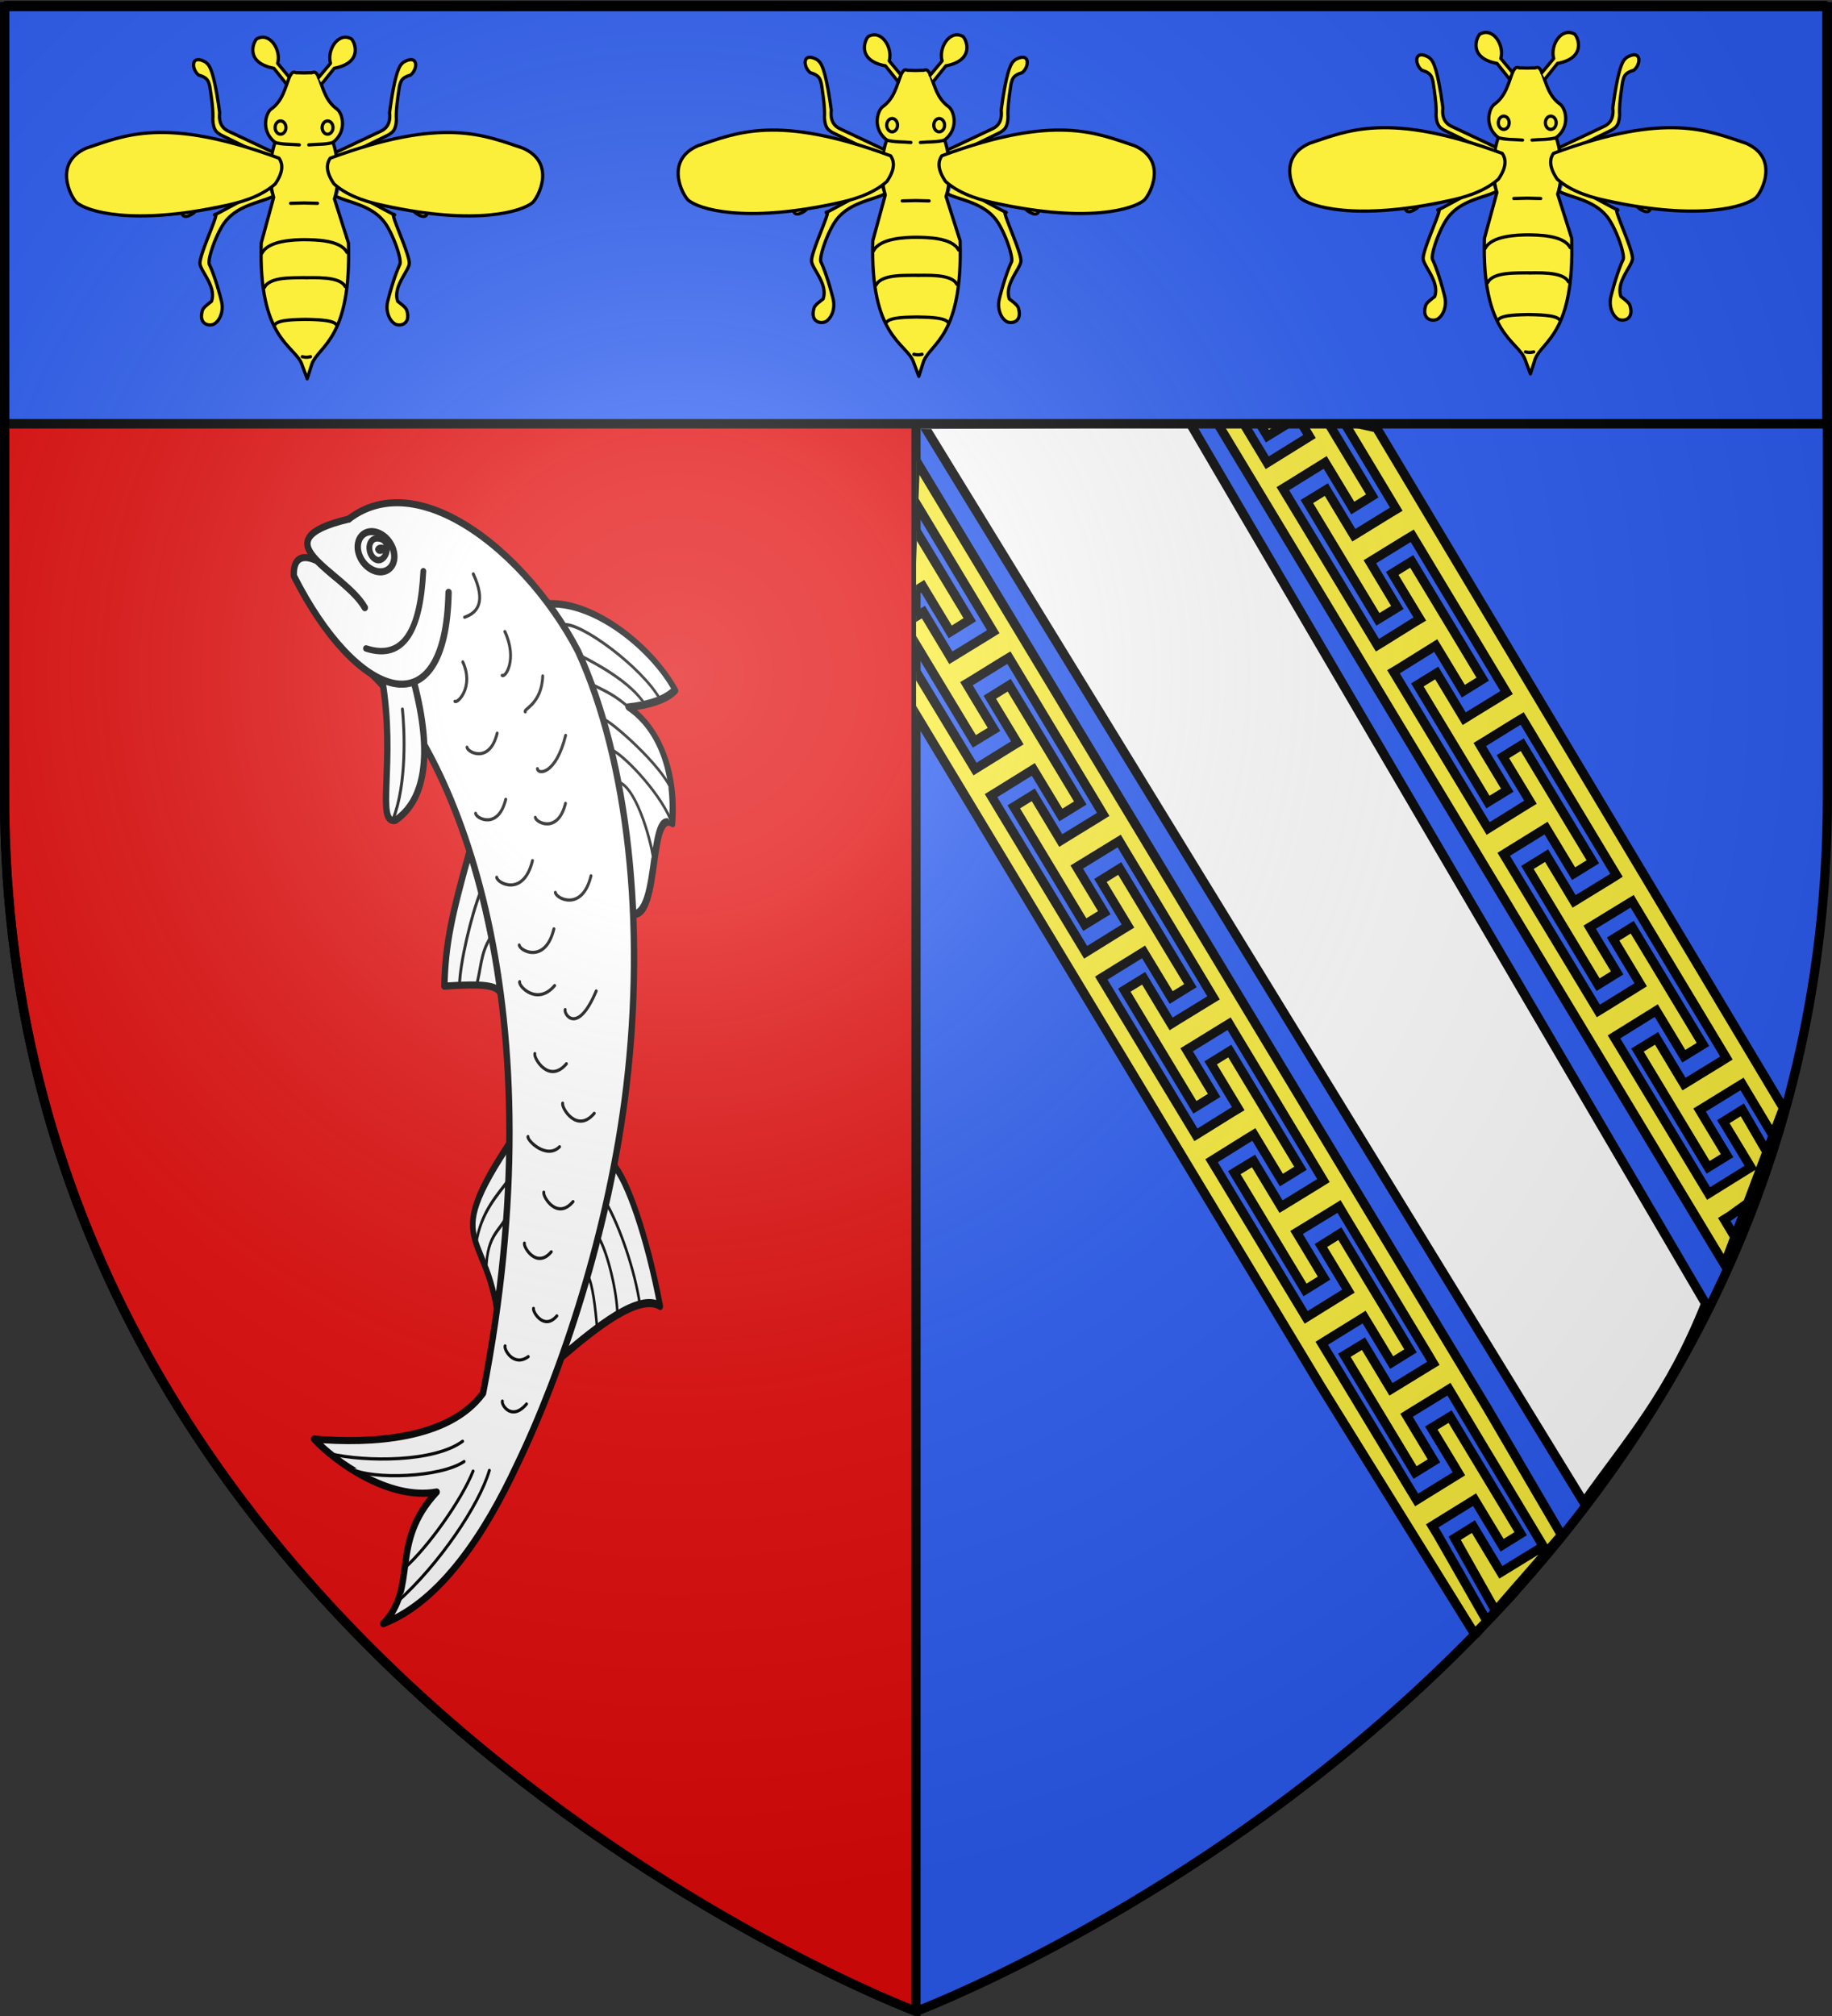 <svg xmlns="http://www.w3.org/2000/svg" xmlns:xlink="http://www.w3.org/1999/xlink" width="600" height="660" version="1.0"><rect width="100%" height="100%" fill="#333333" stroke="none"/><desc>Flag of Canton of Valais (Wallis)</desc><defs><radialGradient xlink:href="#a" id="c" cx="221.445" cy="226.331" r="300" fx="221.445" fy="226.331" gradientTransform="matrix(1.353 0 0 1.349 -78.055 -84.994)" gradientUnits="userSpaceOnUse"/><linearGradient id="a"><stop offset="0" style="stop-color:white;stop-opacity:.314"/><stop offset=".19" style="stop-color:white;stop-opacity:.251"/><stop offset=".6" style="stop-color:#6b6b6b;stop-opacity:.125"/><stop offset="1" style="stop-color:black;stop-opacity:.125"/></linearGradient><clipPath id="b" clipPathUnits="userSpaceOnUse"><path d="m-252.138 1314.746-34.887-508.713-297.692 22.007 7.563 110.29c19.53 284.782 325.016 376.416 325.016 376.416z" style="fill:none;stroke:#000;stroke-width:1.5;stroke-linecap:butt;stroke-linejoin:miter;stroke-miterlimit:4;stroke-opacity:1;stroke-dasharray:none;display:inline"/></clipPath></defs><g style="display:inline"><path d="M300 658.5s298.5-112.32 298.5-397.772V2.176H1.5v258.552C1.5 546.18 300 658.5 300 658.5" style="fill:#2b5df2;fill-opacity:1;fill-rule:evenodd;stroke:none;stroke-width:1px;stroke-linecap:butt;stroke-linejoin:miter;stroke-opacity:1"/><path d="M300 658.5V2.176H1.5v258.552C1.5 546.18 300 658.5 300 658.5z" style="fill:#e20909;fill-opacity:1;fill-rule:evenodd;stroke:#000;stroke-width:3;stroke-linecap:butt;stroke-linejoin:miter;stroke-opacity:1;stroke-miterlimit:4;stroke-dasharray:none"/><g style="fill:#fff;fill-opacity:1;stroke:#000;stroke-width:2.368;stroke-miterlimit:4;stroke-opacity:1;stroke-dasharray:none"><g style="fill:#fff;fill-opacity:1;stroke:#000;stroke-width:2.749;stroke-miterlimit:4;stroke-opacity:1;stroke-dasharray:none"><g style="fill:#fff;fill-opacity:1;stroke:#000;stroke-width:1.829;stroke-miterlimit:4;stroke-opacity:1;stroke-dasharray:none"><path d="M-231.014 645.588c15.71 30.316.443 18.287-7.292 40.436" style="fill:#fff;fill-opacity:1;fill-rule:evenodd;stroke:#000;stroke-width:1.61;stroke-linecap:round;stroke-linejoin:round;stroke-miterlimit:4;stroke-opacity:1;stroke-dasharray:none" transform="matrix(-1.088 -.525 -.313 1.566 119.136 -760.258)"/><path d="M-232.012 654.18c2.338 4.133 6.012 8.82 5.581 15.35m-6.964-8.434c.705 3.754 4.555 5.343 2.769 12.434" style="fill:#fff;fill-opacity:1;fill-rule:evenodd;stroke:#000;stroke-width:.732;stroke-linecap:round;stroke-linejoin:round;stroke-miterlimit:4;stroke-opacity:1;stroke-dasharray:none" transform="matrix(-1.088 -.525 -.313 1.566 119.136 -760.258)"/></g><path d="M76.265 122.172c-8.683 21.587-11.768 31.199-13.234 45.202 14.35.295 20.085 1.146 21.165 4.253" style="fill:#fff;fill-opacity:1;fill-rule:evenodd;stroke:#000;stroke-width:2.419;stroke-linecap:round;stroke-linejoin:round;stroke-miterlimit:4;stroke-opacity:1;stroke-dasharray:none" transform="matrix(.859 -.076 .068 .957 80.012 167.454)"/><g style="fill:#fff;fill-opacity:1;stroke:#000;stroke-width:1.829;stroke-miterlimit:4;stroke-opacity:1;stroke-dasharray:none"><path d="M-292.418 646.215c-3.574 2.961-8.254 14.52-10.65 28.66 5.714-3.046 19.342 3.29 28.914 8.013" style="fill:#fff;fill-opacity:1;fill-rule:evenodd;stroke:#000;stroke-width:1.61;stroke-linecap:round;stroke-linejoin:round;stroke-miterlimit:4;stroke-opacity:1;stroke-dasharray:none" transform="matrix(-1.126 .099 .117 1.649 -203.984 -655.287)"/><path d="M-297.213 674.21c.702-6.693 4.208-15.805 7.763-20.782m-1.067 22.347c-.388-4.29 1.529-12.388 3.88-15.58m2.284 17.858c.022-3.59.382-8.904 1.574-10.383" style="fill:#fff;fill-opacity:1;fill-rule:evenodd;stroke:#000;stroke-width:.732;stroke-linecap:round;stroke-linejoin:round;stroke-miterlimit:4;stroke-opacity:1;stroke-dasharray:none" transform="matrix(-1.126 .099 .117 1.649 -203.984 -655.287)"/></g><g style="fill:#fff;fill-opacity:1;stroke:#000;stroke-width:1.829;stroke-miterlimit:4;stroke-opacity:1;stroke-dasharray:none"><path d="M-290.155 645.236c-11.13 5.788-17.26 20.648-16.155 30.189 3.476.362 8.284-.957 13.587-3.355-4.133 7.617-.843 16.966 7.684 24.264 3.304-6.065 19.55 16.625 24.51 7.83" style="fill:#fff;fill-opacity:1;fill-rule:evenodd;stroke:#000;stroke-width:1.61;stroke-linecap:round;stroke-linejoin:round;stroke-miterlimit:4;stroke-opacity:1;stroke-dasharray:none" transform="matrix(-.911 .745 .878 1.333 -650.955 -446.254)"/><path d="M-301.353 674.912c-.727-7.467 6.793-22.923 11.054-24.418M-297.017 673.794c-.199-5.302 5.043-12.807 7.395-15.998M-292.837 672.174c1.58-3.998 2.5-4.985 4.852-8.176M-285.05 696.25c-1.98-5.16.333-16.267 2.685-19.458M-274.875 700.076c-2.087-2.62-7.394-13.624-4.194-17.216M-290.064 691.017c-1.535-5.345 3.482-18.775 4.823-20.072" style="fill:#fff;fill-opacity:1;fill-rule:evenodd;stroke:#000;stroke-width:.732;stroke-linecap:round;stroke-linejoin:round;stroke-miterlimit:4;stroke-opacity:1;stroke-dasharray:none" transform="matrix(-.911 .745 .878 1.333 -650.955 -446.254)"/></g><path d="M29.545 14.075c27.996-32.833 74.61 4.646 93.154 43.485 16.134 38.987 18.21 95.066 6.583 149.456-10.339 48.37-32.377 95.577-51.808 125.602-13.24 21.194-32.027 43.754-54.745 49.658 14.388-11.523 4.344-27.19 23.777-43.166-18.529 1.57-38.25-13.908-45.006-21.683 21.1 3.32 51.06 4.335 65.223-10.496C105.329 178.87 74.86 90.191 43.51 58.713" style="fill:#fff;fill-opacity:1;fill-rule:evenodd;stroke:#000;stroke-width:2.419;stroke-linecap:round;stroke-linejoin:round;stroke-miterlimit:4;stroke-opacity:1;stroke-dasharray:none" transform="matrix(.859 -.076 .068 .957 80.012 167.454)"/><path d="M59.63 62.91c5.52 26.055.721 40.928-10.76 46.667-7.638.57 1.91-20.074-1.175-48.277" style="fill:#fff;fill-opacity:1;fill-rule:evenodd;stroke:#000;stroke-width:2.419;stroke-linecap:round;stroke-linejoin:round;stroke-miterlimit:4;stroke-opacity:1;stroke-dasharray:none" transform="matrix(.859 -.076 .068 .957 80.012 167.454)"/><path d="M75.218 33.62C70.42 81.147 37.498 67.644 17.02 23.352c.263-7.116 5.03-6.694 9.362-4.317 2.406 2.33 5.229 5.111 6.66 6.195" style="fill:#fff;fill-opacity:1;fill-rule:evenodd;stroke:#000;stroke-width:2.419;stroke-linecap:round;stroke-linejoin:round;stroke-miterlimit:4;stroke-opacity:1;stroke-dasharray:none" transform="matrix(.859 -.076 .068 .957 80.012 167.454)"/><path d="M66.222 25.684c-2.656 19.654-9.619 29.941-23.8 24.532" style="fill:#fff;fill-opacity:1;fill-rule:evenodd;stroke:#000;stroke-width:2.199;stroke-linecap:round;stroke-linejoin:round;stroke-miterlimit:4;stroke-opacity:1;stroke-dasharray:none" transform="matrix(.859 -.076 .068 .957 80.012 167.454)"/><path d="M43.081 36.333C36.32 23.394 3.845 10.395 39.385 5.713" style="fill:#fff;fill-opacity:1;fill-rule:evenodd;stroke:#000;stroke-width:2.419;stroke-linecap:round;stroke-linejoin:round;stroke-miterlimit:4;stroke-opacity:1;stroke-dasharray:none" transform="matrix(.859 -.076 .068 .957 80.012 167.454)"/><path d="M55.39 21.122c-1.03 3.348-4.801 4.503-8.424 2.581s-5.724-6.195-4.694-9.543 4.801-4.504 8.424-2.581 5.724 6.195 4.694 9.543" style="fill:#fff;fill-opacity:1;stroke:#000;stroke-width:2.419;stroke-linecap:round;stroke-linejoin:round;stroke-miterlimit:4;stroke-opacity:1;stroke-dasharray:none" transform="matrix(.859 -.076 .068 .957 80.012 167.454)"/><path d="M53.025 16.842c.028 1.967-1.906 4.206-3.906 3.67-1.62-.435-2.747-2.285-2.733-4.125s1.196-3.204 2.788-3.267c1.608-.064 4.226.771 3.855 3.702-.382-.07-.855-.072-1.322-.04-.57-.448-1.787-.468-2.045.114.15.701 1.45.77 2.033-.094.386-.096.834 0 1.33.04" style="fill:#fff;fill-opacity:1;stroke:#000;stroke-width:2.199;stroke-linecap:round;stroke-linejoin:round;stroke-miterlimit:4;stroke-opacity:1;stroke-dasharray:none" transform="matrix(.859 -.076 .068 .957 80.012 167.454)"/><path d="M79.38 136.197c-4.19 7.714-9.872 23.858-10.57 31.25m13.164-15.355c-4.458 5.072-4.521 10.628-6.78 15.942M54.59 71.946c.226 6.917-.193 25.359-6.56 37.236M28.752 375.19c16.744-11.403 33.55-30.343 38.293-41.837m-59.98-10.472c13.477 3.94 39.26 6.052 50.63-.233m.032 6.935c-9.443 4.738-34.994 3.541-43.005-.912m17.614 35.296c9.277-6.25 23.42-21.38 28.526-30.862M85.078 28.116c4.062 9.734.794 13.24-4.447 14.457m14.863 6.089c4.163 9.977-1.192 15.85-2.223 14.817m22.446 22.303c-4.687 13.039-11.611 12.622-11.573 10.463M78.731 57.708c3.698 8.863-3.133 14.08-4.049 13.162m15.16 12.115c-3.698 10.289-11.835 5.57-11.805 3.867m35.804 22.031c-3.698 10.289-11.835 5.57-11.805 3.866m-10.724-7.03c-3.698 10.29-11.835 5.57-11.805 3.867m29.128-44.68c-1.1 9.534-8.473 10.73-7.57 11.654m20.492 57.731c-4.372 12.164-13.993 6.585-13.957 4.57m-7.805-11.494c-4.387 12.205-14.04 6.607-14.004 4.586m20.283 19.26c-4.25 11.82-13.6 6.399-13.564 4.441m27.925 17.94c-8.312 14.583-12.971 6.92-12.264 5.393m-3.34-8.482c-7.12 6.482-13.83-.907-13.155-2.362m15.513 29.295c-7.119 6.482-12.37-2.95-11.695-4.405m20.904 22.1c-7.119 6.482-12.37-2.949-11.695-4.404m-2.347 14.72c-5.282 4.068-12.2-3.173-11.695-4.405m15.324 23.467c-6.59 5.998-11.45-2.73-10.825-4.077m1.236 20.474c-6.058 5.516-10.527-2.51-9.953-3.749m10.334 25.704c-5.263 4.792-9.145-2.18-8.647-3.256m-3.285 16.248c-5.767 3.181-9.068-3.094-8.494-4.333m6.565 20.383c-6.059 5.516-9.652-.468-9.078-1.706" style="fill:#fff;fill-opacity:1;fill-rule:evenodd;stroke:#000;stroke-width:1.099;stroke-linecap:round;stroke-linejoin:round;stroke-miterlimit:4;stroke-opacity:1;stroke-dasharray:none" transform="matrix(.859 -.076 .068 .957 80.012 167.454)"/></g></g><g clip-path="url(#b)" style="stroke:#000;stroke-width:3;stroke-miterlimit:4;stroke-opacity:1;stroke-dasharray:none;display:inline" transform="rotate(3.923 9895.844 13400.848)"><path d="m-587.746 750.489 2.183 71.577 243.102 341.633c13.714-22.354 25.465-37.05 35.329-67.678l-215.804-316.55z" style="fill:#fff;fill-opacity:1;fill-rule:evenodd;stroke:#000;stroke-width:3;stroke-linecap:butt;stroke-linejoin:miter;stroke-miterlimit:4;stroke-opacity:1;stroke-dasharray:none;display:inline"/><path d="m-508.891 787.246 206.718 295.079 4.25-6.976-2.848-4.168-2.172-3.094 1.836-1.326 8.166-6.777 2.873-14.198-9.422-13.904-5.945 4.289 7.87 11.213 2.148 3.06-1.836 1.325-9.552 6.873-1.835 1.325-2.172-3.093-10.018-14.297-10.018-14.273-10.04-14.307-2.171-3.07 1.836-1.325 9.55-6.873 1.837-1.326 2.171 3.094 7.846 11.179 5.99-4.268-7.847-11.204-10.018-14.297-7.869-11.213-5.967 4.303 7.847 11.203 2.172 3.118-1.835 1.326-9.552 6.848-1.859 1.315-2.148-3.059-10.041-14.307-10.04-14.283-10.018-14.297-2.172-3.093 1.836-1.326 9.574-6.862 1.836-1.326 2.171 3.093 7.846 11.18 6.011-4.308-7.846-11.178-9.995-14.287-7.847-11.204-6.055 4.336 7.869 11.189 2.171 3.094-1.858 1.315-9.551 6.873-1.836 1.325-2.172-3.093-10.017-14.273-10.041-14.307-10.017-14.273-2.196-3.128 1.86-1.291 9.528-6.883 1.836-1.326 2.194 3.104 7.846 11.18 6.054-4.361-7.823-11.193-10.159-14.505-7.846-11.179-6.099 4.365 7.846 11.179 2.195 3.103-1.882 1.306-9.528 6.883-1.859 1.315-2.171-3.094-10.018-14.272-10.017-14.273-10.018-14.272-2.194-3.104 1.859-1.316 9.55-6.872 1.837-1.326 2.194 3.104 7.846 11.178 6.097-4.413-7.846-11.179-10.018-14.297-1.518-2.174-11.64-5.205-.83.593 7.845 11.18 2.172 3.093-1.836 1.326-9.551 6.872-1.836 1.326-2.172-3.118-10.018-14.273-10.016-14.248-4.6-6.543zm21.082 9.428.21.31 9.996 14.288 7.847 11.203 6.143-4.368-7.824-11.193-2.172-3.094.678-.493zm42.346 18.936 7.31 10.457 9.973 14.277 2.172 3.118-1.859 1.291-9.574 6.838-1.859 1.316-2.172-3.094-7.824-11.193-6.099 4.34 7.847 11.203 10.158 14.505 7.846 11.179 6.078-4.326-7.824-11.193-2.173-3.118 1.837-1.302 9.575-6.838 1.859-1.29 2.171 3.093 9.997 14.311 10.018 14.298 9.996 14.31 2.149 3.084-1.836 1.326-9.575 6.814-1.858 1.34-2.172-3.118-7.824-11.193-6.055 4.335 7.846 11.179 10.018 14.297 7.824 11.193 6.034-4.296-7.847-11.204-2.15-3.108 1.837-1.301 9.574-6.863 1.859-1.29 2.172 3.093 9.996 14.311 9.996 14.287 10.02 14.346 2.147 3.06-1.835 1.35-9.575 6.813-1.859 1.316-2.172-3.119-7.846-11.203-5.99 4.293 7.847 11.203 10.018 14.297 7.847 11.204 5.967-4.279-7.847-11.203-2.15-3.108 1.837-1.301 9.598-6.804 1.859-1.315 2.149 3.083 9.996 14.311 9.996 14.288 10.019 14.321 2.149 3.084-1.836 1.325-9.576 6.814-1.858 1.316-2.148-3.06-7.849-11.252-5.968 4.254 7.847 11.204 10.018 14.297 7.847 11.203 5.924-4.225-7.847-11.204-2.149-3.083 1.859-1.316 9.575-6.838 1.858-1.315 2.172 3.118 4.953 7.11 5.022 7.215-13.653 41.344 15.553-51.873-1.014-1.424-147.141-211.57zm-138.785 22.36.403 13.205 6.75 9.651 9.972 14.277 9.996 14.287 2.172 3.118-1.836 1.326-9.575 6.813-1.859 1.316-2.172-3.118-7.824-11.193-4.415 3.163.119 3.913 5.978 8.534 10.018 14.297 7.846 11.18 6.144-4.345-7.846-11.203-2.173-3.118 1.86-1.291 9.573-6.863 1.86-1.291 2.171 3.094 9.997 14.311 9.995 14.287 9.996 14.287 2.15 3.108-1.836 1.326-9.576 6.813-1.858 1.34-2.172-3.118-7.824-11.193-6.099 4.364 7.824 11.169 10.158 14.505 7.847 11.203 6.1-4.34-7.847-11.203-2.172-3.094 1.858-1.316 9.576-6.813 1.858-1.316 2.15 3.108 10.018 14.297 10.02 14.322 9.972 14.277 2.172 3.118-1.836 1.301-9.598 6.828-1.835 1.326-2.172-3.094-7.824-11.193-6.056 4.311 7.824 11.193 10.019 14.297 7.846 11.18 6.01-4.308-7.823-11.193-2.172-3.093 1.859-1.316 9.574-6.838 1.859-1.316 2.15 3.108 10.018 14.298 9.996 14.31 10.019 14.322 2.149 3.084-1.836 1.326-9.597 6.828-1.837 1.3-2.172-3.093-7.846-11.203-6.013 4.258 7.87 11.213 9.995 14.287 7.87 11.214 5.944-4.289-7.824-11.193-2.172-3.094 1.859-1.315 9.598-6.804 1.836-1.325 2.15 3.108 10.018 14.297 9.996 14.311 10.018 14.297 2.15 3.108-1.837 1.302-9.597 6.827-1.837 1.302-2.148-3.06-7.847-11.227-5.992 4.219 7.87 11.238 10.018 14.273 7.846 11.203 5.902-4.235-7.824-11.194-2.149-3.083 1.836-1.326 9.597-6.828 1.836-1.326 2.172 3.119 4.976 7.145 5.022 7.215 10.02 14.321 9.995 14.312 2.15 3.083-1.836 1.326-9.576 6.814-1.858 1.315-2.172-3.093-7.825-11.218-5.857 4.23 15.187 23.12 5.559-6.787 1.52-3.168-13.45 17.86 26.016-34.46-26.987-39.633zm.659 21.593.685 22.473 2.055-1.47 1.835-1.325 2.172 3.094 7.846 11.179 6.097-4.413-7.823-11.17-10.018-14.296zm35.052 50.046-6.076 4.375 7.846 11.179 2.172 3.093-1.859 1.316-9.551 6.873-1.836 1.325-2.172-3.093-10.017-14.273-10.04-14.283-2.195-3.128.405 13.279 150.975 215.518 55.664 77.286 3.745-4.45-17.845-26.824-2.172-3.094 1.836-1.326 9.574-6.862 1.836-1.326 2.171 3.094 7.846 11.178 5.814-4.178-7.824-11.193-10.018-14.297-7.846-11.179-5.881 4.172 7.891 11.2 2.15 3.108-1.836 1.325-9.552 6.848-1.836 1.326-2.17-3.07-10.04-14.282-10.042-14.307-5.067-7.21-5.018-7.093-2.172-3.094 1.836-1.326 9.574-6.862 1.836-1.326 2.17 3.07 7.847 11.178 5.901-4.235-7.824-11.193-10.017-14.273-7.87-11.238-5.922 4.299 7.87 11.213 2.147 3.06-1.836 1.325-9.55 6.873-1.837 1.326-2.171-3.094-10.041-14.307-10.018-14.273-10.018-14.297-2.17-3.07 1.835-1.325 9.529-6.883 1.858-1.316 2.172 3.094 7.846 11.18 5.967-4.28-7.847-11.203-10.018-14.297-7.846-11.203-5.99 4.293 7.847 11.203 2.195 3.128-1.86 1.291-9.528 6.883-1.858 1.316-2.148-3.06-10.064-14.317-10.017-14.272-10.041-14.308-2.172-3.093 1.836-1.326 9.574-6.862 1.836-1.326 2.171 3.094 7.869 11.188 6.011-4.306-7.846-11.18-10.018-14.296-7.847-11.204-6.032 4.346 7.846 11.179 2.172 3.094-1.859 1.315-9.551 6.873-1.836 1.325-2.172-3.093-10.017-14.273-10.04-14.307-10.018-14.273-2.173-3.118 1.837-1.301 9.551-6.873 1.836-1.325 2.172 3.093 7.845 11.18 6.077-4.35-7.846-11.204-10.159-14.505z" style="fill:#fcef3c;fill-opacity:1;fill-rule:evenodd;stroke:#000;stroke-width:3;stroke-linecap:butt;stroke-linejoin:miter;stroke-miterlimit:4;stroke-opacity:1;stroke-dasharray:none;display:inline"/></g><path d="M1.462 1.839h596.897v136.897H1.462z" style="fill:#2b5df2;fill-opacity:1;fill-rule:nonzero;stroke:#000;stroke-width:3.103;stroke-linecap:round;stroke-linejoin:bevel;stroke-miterlimit:4;stroke-opacity:1;stroke-dasharray:none;stroke-dashoffset:0;display:inline"/></g><path d="M299.574 659.253s298.5-112.32 298.5-397.772V2.93h-597V261.48c0 285.452 298.5 397.772 298.5 397.772" style="fill:url(#c);fill-opacity:1;fill-rule:evenodd;stroke:none"/><g style="fill:#fcef3c;fill-opacity:1;stroke:#000;stroke-width:.591;stroke-miterlimit:4;stroke-opacity:1;stroke-dasharray:none;display:inline"><g style="fill:#fcef3c;fill-opacity:1;stroke:#000;stroke-width:.591;stroke-miterlimit:4;stroke-opacity:1;stroke-dasharray:none"><g style="fill:#fcef3c;fill-opacity:1;stroke:#000;stroke-width:.591;stroke-miterlimit:4;stroke-opacity:1;stroke-dasharray:none"><g style="fill:#fcef3c;fill-opacity:1;stroke:#000;stroke-width:.591;stroke-miterlimit:4;stroke-opacity:1;stroke-dasharray:none"><path d="m784.279 304.58-2.287-2.858c-5.239-1-3.817-4.662-3.153-5.35 2.425-1.384 4.538 2.038 3.846 4.451l2.183 2.614" style="fill:#fcef3c;fill-opacity:1;fill-rule:nonzero;stroke:#000;stroke-width:.591;stroke-linecap:round;stroke-linejoin:round;stroke-miterlimit:4;stroke-opacity:1;stroke-dasharray:none;stroke-dashoffset:0;marker:none;visibility:visible;display:inline;overflow:visible" transform="matrix(1.791 0 0 1.791 -1310.867 -518.041)"/><path d="m787.518 302.572 1.195-.034c.464.138.758-.634 1.455.736.811 2.008 1.226 4.4 3.412 5.945 1.002.813 1.846 4.04-.779 6.063.71 1.757 1.472 6.73.272 10.322l2.567 8.078c.525 17.577-5.34 18.656-6.679 22.073l-.866 2.73-1.011-2.73c-1.339-3.417-7.925-4.496-7.4-22.073l2.279-8.367c-1.2-3.88-.439-8.276.271-10.033-2.625-2.022-1.78-5.25-.779-6.063 2.187-1.546 2.601-3.937 3.413-5.945.697-1.37.99-.598 1.455-.736z" style="fill:#fcef3c;fill-opacity:1;fill-rule:nonzero;stroke:#000;stroke-width:.591;stroke-linecap:round;stroke-linejoin:round;stroke-miterlimit:4;stroke-opacity:1;stroke-dasharray:none;stroke-dashoffset:0;marker:none;visibility:visible;display:inline;overflow:visible" transform="matrix(1.791 0 0 1.791 -1310.867 -518.041)"/><path d="m790.757 304.58 2.287-2.858c5.238-1 3.817-4.662 3.153-5.35-2.425-1.384-4.538 2.038-3.846 4.451l-2.183 2.614" style="fill:#fcef3c;fill-opacity:1;fill-rule:nonzero;stroke:#000;stroke-width:.591;stroke-linecap:round;stroke-linejoin:round;stroke-miterlimit:4;stroke-opacity:1;stroke-dasharray:none;stroke-dashoffset:0;marker:none;visibility:visible;display:inline;overflow:visible" transform="matrix(1.791 0 0 1.791 -1310.867 -518.041)"/></g><path d="M784.21 312.566c0 .67-.445 1.214-.993 1.214s-.993-.544-.992-1.214c0-.67.444-1.214.992-1.214s.993.544.992 1.214M790.826 312.566c0 .67.444 1.214.993 1.214s.992-.544.992-1.214-.444-1.214-.992-1.214c-.549 0-.993.544-.993 1.214" style="fill:#fcef3c;fill-opacity:1;fill-rule:nonzero;stroke:#000;stroke-width:.591;stroke-linecap:round;stroke-linejoin:round;stroke-miterlimit:4;stroke-opacity:1;stroke-dasharray:none" transform="matrix(1.791 0 0 1.791 -1310.867 -518.041)"/><path d="m789.977 326.411-2.46-.061-2.459.061M795.363 335.384c-1.198-2.33-5.986-2.299-7.845-2.329-1.86.03-6.503.143-7.701 2.473M795.045 341.638c-.987-1.99-5.88-1.576-7.62-1.636 0 0 1.74.06-.052 0-1.79.06-6.107-.21-7.094 1.78M793.417 348.568c-.734-.94-4.279-.89-5.548-.94 0 0 1.27.05-.207 0-1.476.05-4.733 0-5.467.94M787.189 354.446s.377.1.753.1c.377 0 .754-.1.754-.1" style="fill:#fcef3c;fill-opacity:1;fill-rule:nonzero;stroke:#000;stroke-width:.591;stroke-linecap:round;stroke-linejoin:round;stroke-miterlimit:4;stroke-opacity:1;stroke-dasharray:none;stroke-dashoffset:0;marker:none;visibility:visible;display:inline;overflow:visible" transform="matrix(1.791 0 0 1.791 -1310.867 -518.041)"/></g><g style="fill:#fcef3c;fill-opacity:1;stroke:#000;stroke-width:.591;stroke-miterlimit:4;stroke-opacity:1;stroke-dasharray:none"><path d="m781.546 316.934-7.765-3.662c-1.171-.525-1.908-1.494-1.698-3.43-1.194-8.961-2.183-8.757-2.494-9.19-2.811-1.653-2.729 1.243-1.317 2.328 1.628.463 1.773 1.113 2.01 2.083.352 2.277.657 4.477.554 6.003.098 2.122.788 2.378 1.42 2.819l8.97 4.383M780.883 321.396c-1.26-.286-5.586-.457-8.13-.54-1.258-.377-2.246.247-2.773 1.642-.91 2.139-2.044 5.222-2.658 5.683-2.508 1.76-2.594-.622-1.19-1.998.812-.574 1.532-1.181 1.913-1.912a59 59 0 0 0 1.378-3.28c.896-1.804 1.893-1.675 2.885-1.645l8.649.436M781.008 323.35c-1.442.584-10.412 5.624-9.833 5.139 1.228-1.03-2.889 7.324-2.687 8.995.17 1.41 3.045 4.212 2.103 6.85-1.046.813-1.548 1.224-1.666 1.704-.798 2.748 1.613 2.926 2.315 2.32.914-.64 1.586-2.255 1.197-3.956-.424-1.755-1.317-4.879-2.235-6.818-.375-.794 1.006-4.91 2.445-7.176 2.262-3.564 6.504-4.023 8.984-5.162" style="fill:#fcef3c;fill-opacity:1;fill-rule:nonzero;stroke:#000;stroke-width:.591;stroke-linecap:round;stroke-linejoin:round;stroke-miterlimit:4;stroke-opacity:1;stroke-dasharray:none;stroke-dashoffset:0;marker:none;visibility:visible;display:inline;overflow:visible" transform="matrix(1.791 0 0 1.791 -1310.867 -518.041)"/><path d="M782.94 318.163c-20.85-7.708-28.272-4.139-35.216-1.848-6.142 2.685-2.889 8.939-1.781 9.968 1.878 1.573 10.045 4.287 27.19.54 2.106-.448 6.3-1.416 9.118-3.962 1.68-2.449 1.265-3.856.69-4.698" style="fill:#fcef3c;fill-opacity:1;fill-rule:nonzero;stroke:#000;stroke-width:.591;stroke-linecap:round;stroke-linejoin:round;stroke-miterlimit:4;stroke-opacity:1;stroke-dasharray:none;stroke-dashoffset:0;marker:none;visibility:visible;display:inline;overflow:visible" transform="matrix(1.791 0 0 1.791 -1310.867 -518.041)"/></g><g style="fill:#fcef3c;fill-opacity:1;stroke:#000;stroke-width:.591;stroke-miterlimit:4;stroke-opacity:1;stroke-dasharray:none"><path d="m781.546 316.934-7.765-3.662c-1.171-.525-1.908-1.494-1.698-3.43-1.194-8.961-2.183-8.757-2.494-9.19-2.811-1.653-2.729 1.243-1.317 2.328 1.628.463 1.773 1.113 2.01 2.083.352 2.277.657 4.477.554 6.003.098 2.122.788 2.378 1.42 2.819l8.97 4.383M780.883 321.396c-1.26-.286-5.586-.457-8.13-.54-1.258-.377-2.246.247-2.773 1.642-.91 2.139-2.044 5.222-2.658 5.683-2.508 1.76-2.594-.622-1.19-1.998.812-.574 1.532-1.181 1.913-1.912a59 59 0 0 0 1.378-3.28c.896-1.804 1.893-1.675 2.885-1.645l8.649.436M781.008 323.35c-1.442.584-10.412 5.624-9.833 5.139 1.228-1.03-2.889 7.324-2.687 8.995.17 1.41 3.045 4.212 2.103 6.85-1.046.813-1.548 1.224-1.666 1.704-.798 2.748 1.613 2.926 2.315 2.32.914-.64 1.586-2.255 1.197-3.956-.424-1.755-1.317-4.879-2.235-6.818-.375-.794 1.006-4.91 2.445-7.176 2.262-3.564 6.504-4.023 8.984-5.162" style="fill:#fcef3c;fill-opacity:1;fill-rule:nonzero;stroke:#000;stroke-width:.591;stroke-linecap:round;stroke-linejoin:round;stroke-miterlimit:4;stroke-opacity:1;stroke-dasharray:none;stroke-dashoffset:0;marker:none;visibility:visible;display:inline;overflow:visible" transform="matrix(-1.791 0 0 1.791 1510.39 -518.041)"/><path d="M782.94 318.163c-20.85-7.708-28.272-4.139-35.216-1.848-6.142 2.685-2.889 8.939-1.781 9.968 1.878 1.573 10.045 4.287 27.19.54 2.106-.448 6.3-1.416 9.118-3.962 1.68-2.449 1.265-3.856.69-4.698" style="fill:#fcef3c;fill-opacity:1;fill-rule:nonzero;stroke:#000;stroke-width:.591;stroke-linecap:round;stroke-linejoin:round;stroke-miterlimit:4;stroke-opacity:1;stroke-dasharray:none;stroke-dashoffset:0;marker:none;visibility:visible;display:inline;overflow:visible" transform="matrix(-1.791 0 0 1.791 1510.39 -518.041)"/></g></g><path d="M782.13 315.261c1.349.437 3.009.324 4.522.47M792.905 315.261c-1.349.437-3.008.324-4.522.47" style="fill:#fcef3c;fill-opacity:1;fill-rule:nonzero;stroke:#000;stroke-width:.591;stroke-linecap:round;stroke-linejoin:round;stroke-miterlimit:4;stroke-opacity:1;stroke-dasharray:none;stroke-dashoffset:0;marker:none;visibility:visible;display:inline;overflow:visible" transform="matrix(1.791 0 0 1.791 -1310.867 -518.041)"/></g><g style="fill:#fcef3c;fill-opacity:1;stroke:#000;stroke-width:.591;stroke-miterlimit:4;stroke-opacity:1;stroke-dasharray:none;display:inline"><g style="fill:#fcef3c;fill-opacity:1;stroke:#000;stroke-width:.591;stroke-miterlimit:4;stroke-opacity:1;stroke-dasharray:none"><g style="fill:#fcef3c;fill-opacity:1;stroke:#000;stroke-width:.591;stroke-miterlimit:4;stroke-opacity:1;stroke-dasharray:none"><g style="fill:#fcef3c;fill-opacity:1;stroke:#000;stroke-width:.591;stroke-miterlimit:4;stroke-opacity:1;stroke-dasharray:none"><path d="m784.279 304.58-2.287-2.858c-5.239-1-3.817-4.662-3.153-5.35 2.425-1.384 4.538 2.038 3.846 4.451l2.183 2.614" style="fill:#fcef3c;fill-opacity:1;fill-rule:nonzero;stroke:#000;stroke-width:.591;stroke-linecap:round;stroke-linejoin:round;stroke-miterlimit:4;stroke-opacity:1;stroke-dasharray:none;stroke-dashoffset:0;marker:none;visibility:visible;display:inline;overflow:visible" transform="matrix(1.791 0 0 1.791 -1110.558 -518.827)"/><path d="m787.518 302.572 1.195-.034c.464.138.758-.634 1.455.736.811 2.008 1.226 4.4 3.412 5.945 1.002.813 1.846 4.04-.779 6.063.71 1.757 1.472 6.73.272 10.322l2.567 8.078c.525 17.577-5.34 18.656-6.679 22.073l-.866 2.73-1.011-2.73c-1.339-3.417-7.925-4.496-7.4-22.073l2.279-8.367c-1.2-3.88-.439-8.276.271-10.033-2.625-2.022-1.78-5.25-.779-6.063 2.187-1.546 2.601-3.937 3.413-5.945.697-1.37.99-.598 1.455-.736z" style="fill:#fcef3c;fill-opacity:1;fill-rule:nonzero;stroke:#000;stroke-width:.591;stroke-linecap:round;stroke-linejoin:round;stroke-miterlimit:4;stroke-opacity:1;stroke-dasharray:none;stroke-dashoffset:0;marker:none;visibility:visible;display:inline;overflow:visible" transform="matrix(1.791 0 0 1.791 -1110.558 -518.827)"/><path d="m790.757 304.58 2.287-2.858c5.238-1 3.817-4.662 3.153-5.35-2.425-1.384-4.538 2.038-3.846 4.451l-2.183 2.614" style="fill:#fcef3c;fill-opacity:1;fill-rule:nonzero;stroke:#000;stroke-width:.591;stroke-linecap:round;stroke-linejoin:round;stroke-miterlimit:4;stroke-opacity:1;stroke-dasharray:none;stroke-dashoffset:0;marker:none;visibility:visible;display:inline;overflow:visible" transform="matrix(1.791 0 0 1.791 -1110.558 -518.827)"/></g><path d="M784.21 312.566c0 .67-.445 1.214-.993 1.214s-.993-.544-.992-1.214c0-.67.444-1.214.992-1.214s.993.544.992 1.214M790.826 312.566c0 .67.444 1.214.993 1.214s.992-.544.992-1.214-.444-1.214-.992-1.214c-.549 0-.993.544-.993 1.214" style="fill:#fcef3c;fill-opacity:1;fill-rule:nonzero;stroke:#000;stroke-width:.591;stroke-linecap:round;stroke-linejoin:round;stroke-miterlimit:4;stroke-opacity:1;stroke-dasharray:none" transform="matrix(1.791 0 0 1.791 -1110.558 -518.827)"/><path d="m789.977 326.411-2.46-.061-2.459.061M795.363 335.384c-1.198-2.33-5.986-2.299-7.845-2.329-1.86.03-6.503.143-7.701 2.473M795.045 341.638c-.987-1.99-5.88-1.576-7.62-1.636 0 0 1.74.06-.052 0-1.79.06-6.107-.21-7.094 1.78M793.417 348.568c-.734-.94-4.279-.89-5.548-.94 0 0 1.27.05-.207 0-1.476.05-4.733 0-5.467.94M787.189 354.446s.377.1.753.1c.377 0 .754-.1.754-.1" style="fill:#fcef3c;fill-opacity:1;fill-rule:nonzero;stroke:#000;stroke-width:.591;stroke-linecap:round;stroke-linejoin:round;stroke-miterlimit:4;stroke-opacity:1;stroke-dasharray:none;stroke-dashoffset:0;marker:none;visibility:visible;display:inline;overflow:visible" transform="matrix(1.791 0 0 1.791 -1110.558 -518.827)"/></g><g style="fill:#fcef3c;fill-opacity:1;stroke:#000;stroke-width:.591;stroke-miterlimit:4;stroke-opacity:1;stroke-dasharray:none"><path d="m781.546 316.934-7.765-3.662c-1.171-.525-1.908-1.494-1.698-3.43-1.194-8.961-2.183-8.757-2.494-9.19-2.811-1.653-2.729 1.243-1.317 2.328 1.628.463 1.773 1.113 2.01 2.083.352 2.277.657 4.477.554 6.003.098 2.122.788 2.378 1.42 2.819l8.97 4.383M780.883 321.396c-1.26-.286-5.586-.457-8.13-.54-1.258-.377-2.246.247-2.773 1.642-.91 2.139-2.044 5.222-2.658 5.683-2.508 1.76-2.594-.622-1.19-1.998.812-.574 1.532-1.181 1.913-1.912a59 59 0 0 0 1.378-3.28c.896-1.804 1.893-1.675 2.885-1.645l8.649.436M781.008 323.35c-1.442.584-10.412 5.624-9.833 5.139 1.228-1.03-2.889 7.324-2.687 8.995.17 1.41 3.045 4.212 2.103 6.85-1.046.813-1.548 1.224-1.666 1.704-.798 2.748 1.613 2.926 2.315 2.32.914-.64 1.586-2.255 1.197-3.956-.424-1.755-1.317-4.879-2.235-6.818-.375-.794 1.006-4.91 2.445-7.176 2.262-3.564 6.504-4.023 8.984-5.162" style="fill:#fcef3c;fill-opacity:1;fill-rule:nonzero;stroke:#000;stroke-width:.591;stroke-linecap:round;stroke-linejoin:round;stroke-miterlimit:4;stroke-opacity:1;stroke-dasharray:none;stroke-dashoffset:0;marker:none;visibility:visible;display:inline;overflow:visible" transform="matrix(1.791 0 0 1.791 -1110.558 -518.827)"/><path d="M782.94 318.163c-20.85-7.708-28.272-4.139-35.216-1.848-6.142 2.685-2.889 8.939-1.781 9.968 1.878 1.573 10.045 4.287 27.19.54 2.106-.448 6.3-1.416 9.118-3.962 1.68-2.449 1.265-3.856.69-4.698" style="fill:#fcef3c;fill-opacity:1;fill-rule:nonzero;stroke:#000;stroke-width:.591;stroke-linecap:round;stroke-linejoin:round;stroke-miterlimit:4;stroke-opacity:1;stroke-dasharray:none;stroke-dashoffset:0;marker:none;visibility:visible;display:inline;overflow:visible" transform="matrix(1.791 0 0 1.791 -1110.558 -518.827)"/></g><g style="fill:#fcef3c;fill-opacity:1;stroke:#000;stroke-width:.591;stroke-miterlimit:4;stroke-opacity:1;stroke-dasharray:none"><path d="m781.546 316.934-7.765-3.662c-1.171-.525-1.908-1.494-1.698-3.43-1.194-8.961-2.183-8.757-2.494-9.19-2.811-1.653-2.729 1.243-1.317 2.328 1.628.463 1.773 1.113 2.01 2.083.352 2.277.657 4.477.554 6.003.098 2.122.788 2.378 1.42 2.819l8.97 4.383M780.883 321.396c-1.26-.286-5.586-.457-8.13-.54-1.258-.377-2.246.247-2.773 1.642-.91 2.139-2.044 5.222-2.658 5.683-2.508 1.76-2.594-.622-1.19-1.998.812-.574 1.532-1.181 1.913-1.912a59 59 0 0 0 1.378-3.28c.896-1.804 1.893-1.675 2.885-1.645l8.649.436M781.008 323.35c-1.442.584-10.412 5.624-9.833 5.139 1.228-1.03-2.889 7.324-2.687 8.995.17 1.41 3.045 4.212 2.103 6.85-1.046.813-1.548 1.224-1.666 1.704-.798 2.748 1.613 2.926 2.315 2.32.914-.64 1.586-2.255 1.197-3.956-.424-1.755-1.317-4.879-2.235-6.818-.375-.794 1.006-4.91 2.445-7.176 2.262-3.564 6.504-4.023 8.984-5.162" style="fill:#fcef3c;fill-opacity:1;fill-rule:nonzero;stroke:#000;stroke-width:.591;stroke-linecap:round;stroke-linejoin:round;stroke-miterlimit:4;stroke-opacity:1;stroke-dasharray:none;stroke-dashoffset:0;marker:none;visibility:visible;display:inline;overflow:visible" transform="matrix(-1.791 0 0 1.791 1710.699 -518.827)"/><path d="M782.94 318.163c-20.85-7.708-28.272-4.139-35.216-1.848-6.142 2.685-2.889 8.939-1.781 9.968 1.878 1.573 10.045 4.287 27.19.54 2.106-.448 6.3-1.416 9.118-3.962 1.68-2.449 1.265-3.856.69-4.698" style="fill:#fcef3c;fill-opacity:1;fill-rule:nonzero;stroke:#000;stroke-width:.591;stroke-linecap:round;stroke-linejoin:round;stroke-miterlimit:4;stroke-opacity:1;stroke-dasharray:none;stroke-dashoffset:0;marker:none;visibility:visible;display:inline;overflow:visible" transform="matrix(-1.791 0 0 1.791 1710.699 -518.827)"/></g></g><path d="M782.13 315.261c1.349.437 3.009.324 4.522.47M792.905 315.261c-1.349.437-3.008.324-4.522.47" style="fill:#fcef3c;fill-opacity:1;fill-rule:nonzero;stroke:#000;stroke-width:.591;stroke-linecap:round;stroke-linejoin:round;stroke-miterlimit:4;stroke-opacity:1;stroke-dasharray:none;stroke-dashoffset:0;marker:none;visibility:visible;display:inline;overflow:visible" transform="matrix(1.791 0 0 1.791 -1110.558 -518.827)"/></g><g style="fill:#fcef3c;fill-opacity:1;stroke:#000;stroke-width:.591;stroke-miterlimit:4;stroke-opacity:1;stroke-dasharray:none;display:inline"><g style="fill:#fcef3c;fill-opacity:1;stroke:#000;stroke-width:.591;stroke-miterlimit:4;stroke-opacity:1;stroke-dasharray:none"><g style="fill:#fcef3c;fill-opacity:1;stroke:#000;stroke-width:.591;stroke-miterlimit:4;stroke-opacity:1;stroke-dasharray:none"><g style="fill:#fcef3c;fill-opacity:1;stroke:#000;stroke-width:.591;stroke-miterlimit:4;stroke-opacity:1;stroke-dasharray:none"><path d="m784.279 304.58-2.287-2.858c-5.239-1-3.817-4.662-3.153-5.35 2.425-1.384 4.538 2.038 3.846 4.451l2.183 2.614" style="fill:#fcef3c;fill-opacity:1;fill-rule:nonzero;stroke:#000;stroke-width:.591;stroke-linecap:round;stroke-linejoin:round;stroke-miterlimit:4;stroke-opacity:1;stroke-dasharray:none;stroke-dashoffset:0;marker:none;visibility:visible;display:inline;overflow:visible" transform="matrix(1.791 0 0 1.791 -910.25 -519.612)"/><path d="m787.518 302.572 1.195-.034c.464.138.758-.634 1.455.736.811 2.008 1.226 4.4 3.412 5.945 1.002.813 1.846 4.04-.779 6.063.71 1.757 1.472 6.73.272 10.322l2.567 8.078c.525 17.577-5.34 18.656-6.679 22.073l-.866 2.73-1.011-2.73c-1.339-3.417-7.925-4.496-7.4-22.073l2.279-8.367c-1.2-3.88-.439-8.276.271-10.033-2.625-2.022-1.78-5.25-.779-6.063 2.187-1.546 2.601-3.937 3.413-5.945.697-1.37.99-.598 1.455-.736z" style="fill:#fcef3c;fill-opacity:1;fill-rule:nonzero;stroke:#000;stroke-width:.591;stroke-linecap:round;stroke-linejoin:round;stroke-miterlimit:4;stroke-opacity:1;stroke-dasharray:none;stroke-dashoffset:0;marker:none;visibility:visible;display:inline;overflow:visible" transform="matrix(1.791 0 0 1.791 -910.25 -519.612)"/><path d="m790.757 304.58 2.287-2.858c5.238-1 3.817-4.662 3.153-5.35-2.425-1.384-4.538 2.038-3.846 4.451l-2.183 2.614" style="fill:#fcef3c;fill-opacity:1;fill-rule:nonzero;stroke:#000;stroke-width:.591;stroke-linecap:round;stroke-linejoin:round;stroke-miterlimit:4;stroke-opacity:1;stroke-dasharray:none;stroke-dashoffset:0;marker:none;visibility:visible;display:inline;overflow:visible" transform="matrix(1.791 0 0 1.791 -910.25 -519.612)"/></g><path d="M784.21 312.566c0 .67-.445 1.214-.993 1.214s-.993-.544-.992-1.214c0-.67.444-1.214.992-1.214s.993.544.992 1.214M790.826 312.566c0 .67.444 1.214.993 1.214s.992-.544.992-1.214-.444-1.214-.992-1.214c-.549 0-.993.544-.993 1.214" style="fill:#fcef3c;fill-opacity:1;fill-rule:nonzero;stroke:#000;stroke-width:.591;stroke-linecap:round;stroke-linejoin:round;stroke-miterlimit:4;stroke-opacity:1;stroke-dasharray:none" transform="matrix(1.791 0 0 1.791 -910.25 -519.612)"/><path d="m789.977 326.411-2.46-.061-2.459.061M795.363 335.384c-1.198-2.33-5.986-2.299-7.845-2.329-1.86.03-6.503.143-7.701 2.473M795.045 341.638c-.987-1.99-5.88-1.576-7.62-1.636 0 0 1.74.06-.052 0-1.79.06-6.107-.21-7.094 1.78M793.417 348.568c-.734-.94-4.279-.89-5.548-.94 0 0 1.27.05-.207 0-1.476.05-4.733 0-5.467.94M787.189 354.446s.377.1.753.1c.377 0 .754-.1.754-.1" style="fill:#fcef3c;fill-opacity:1;fill-rule:nonzero;stroke:#000;stroke-width:.591;stroke-linecap:round;stroke-linejoin:round;stroke-miterlimit:4;stroke-opacity:1;stroke-dasharray:none;stroke-dashoffset:0;marker:none;visibility:visible;display:inline;overflow:visible" transform="matrix(1.791 0 0 1.791 -910.25 -519.612)"/></g><g style="fill:#fcef3c;fill-opacity:1;stroke:#000;stroke-width:.591;stroke-miterlimit:4;stroke-opacity:1;stroke-dasharray:none"><path d="m781.546 316.934-7.765-3.662c-1.171-.525-1.908-1.494-1.698-3.43-1.194-8.961-2.183-8.757-2.494-9.19-2.811-1.653-2.729 1.243-1.317 2.328 1.628.463 1.773 1.113 2.01 2.083.352 2.277.657 4.477.554 6.003.098 2.122.788 2.378 1.42 2.819l8.97 4.383M780.883 321.396c-1.26-.286-5.586-.457-8.13-.54-1.258-.377-2.246.247-2.773 1.642-.91 2.139-2.044 5.222-2.658 5.683-2.508 1.76-2.594-.622-1.19-1.998.812-.574 1.532-1.181 1.913-1.912a59 59 0 0 0 1.378-3.28c.896-1.804 1.893-1.675 2.885-1.645l8.649.436M781.008 323.35c-1.442.584-10.412 5.624-9.833 5.139 1.228-1.03-2.889 7.324-2.687 8.995.17 1.41 3.045 4.212 2.103 6.85-1.046.813-1.548 1.224-1.666 1.704-.798 2.748 1.613 2.926 2.315 2.32.914-.64 1.586-2.255 1.197-3.956-.424-1.755-1.317-4.879-2.235-6.818-.375-.794 1.006-4.91 2.445-7.176 2.262-3.564 6.504-4.023 8.984-5.162" style="fill:#fcef3c;fill-opacity:1;fill-rule:nonzero;stroke:#000;stroke-width:.591;stroke-linecap:round;stroke-linejoin:round;stroke-miterlimit:4;stroke-opacity:1;stroke-dasharray:none;stroke-dashoffset:0;marker:none;visibility:visible;display:inline;overflow:visible" transform="matrix(1.791 0 0 1.791 -910.25 -519.612)"/><path d="M782.94 318.163c-20.85-7.708-28.272-4.139-35.216-1.848-6.142 2.685-2.889 8.939-1.781 9.968 1.878 1.573 10.045 4.287 27.19.54 2.106-.448 6.3-1.416 9.118-3.962 1.68-2.449 1.265-3.856.69-4.698" style="fill:#fcef3c;fill-opacity:1;fill-rule:nonzero;stroke:#000;stroke-width:.591;stroke-linecap:round;stroke-linejoin:round;stroke-miterlimit:4;stroke-opacity:1;stroke-dasharray:none;stroke-dashoffset:0;marker:none;visibility:visible;display:inline;overflow:visible" transform="matrix(1.791 0 0 1.791 -910.25 -519.612)"/></g><g style="fill:#fcef3c;fill-opacity:1;stroke:#000;stroke-width:.591;stroke-miterlimit:4;stroke-opacity:1;stroke-dasharray:none"><path d="m781.546 316.934-7.765-3.662c-1.171-.525-1.908-1.494-1.698-3.43-1.194-8.961-2.183-8.757-2.494-9.19-2.811-1.653-2.729 1.243-1.317 2.328 1.628.463 1.773 1.113 2.01 2.083.352 2.277.657 4.477.554 6.003.098 2.122.788 2.378 1.42 2.819l8.97 4.383M780.883 321.396c-1.26-.286-5.586-.457-8.13-.54-1.258-.377-2.246.247-2.773 1.642-.91 2.139-2.044 5.222-2.658 5.683-2.508 1.76-2.594-.622-1.19-1.998.812-.574 1.532-1.181 1.913-1.912a59 59 0 0 0 1.378-3.28c.896-1.804 1.893-1.675 2.885-1.645l8.649.436M781.008 323.35c-1.442.584-10.412 5.624-9.833 5.139 1.228-1.03-2.889 7.324-2.687 8.995.17 1.41 3.045 4.212 2.103 6.85-1.046.813-1.548 1.224-1.666 1.704-.798 2.748 1.613 2.926 2.315 2.32.914-.64 1.586-2.255 1.197-3.956-.424-1.755-1.317-4.879-2.235-6.818-.375-.794 1.006-4.91 2.445-7.176 2.262-3.564 6.504-4.023 8.984-5.162" style="fill:#fcef3c;fill-opacity:1;fill-rule:nonzero;stroke:#000;stroke-width:.591;stroke-linecap:round;stroke-linejoin:round;stroke-miterlimit:4;stroke-opacity:1;stroke-dasharray:none;stroke-dashoffset:0;marker:none;visibility:visible;display:inline;overflow:visible" transform="matrix(-1.791 0 0 1.791 1911.008 -519.612)"/><path d="M782.94 318.163c-20.85-7.708-28.272-4.139-35.216-1.848-6.142 2.685-2.889 8.939-1.781 9.968 1.878 1.573 10.045 4.287 27.19.54 2.106-.448 6.3-1.416 9.118-3.962 1.68-2.449 1.265-3.856.69-4.698" style="fill:#fcef3c;fill-opacity:1;fill-rule:nonzero;stroke:#000;stroke-width:.591;stroke-linecap:round;stroke-linejoin:round;stroke-miterlimit:4;stroke-opacity:1;stroke-dasharray:none;stroke-dashoffset:0;marker:none;visibility:visible;display:inline;overflow:visible" transform="matrix(-1.791 0 0 1.791 1911.008 -519.612)"/></g></g><path d="M782.13 315.261c1.349.437 3.009.324 4.522.47M792.905 315.261c-1.349.437-3.008.324-4.522.47" style="fill:#fcef3c;fill-opacity:1;fill-rule:nonzero;stroke:#000;stroke-width:.591;stroke-linecap:round;stroke-linejoin:round;stroke-miterlimit:4;stroke-opacity:1;stroke-dasharray:none;stroke-dashoffset:0;marker:none;visibility:visible;display:inline;overflow:visible" transform="matrix(1.791 0 0 1.791 -910.25 -519.612)"/></g><path d="M300 658.5S1.5 546.18 1.5 260.728V2.176h597v258.552C598.5 546.18 300 658.5 300 658.5z" style="opacity:1;fill:none;fill-opacity:1;fill-rule:evenodd;stroke:#000;stroke-width:3;stroke-linecap:butt;stroke-linejoin:miter;stroke-miterlimit:4;stroke-dasharray:none;stroke-opacity:1"/></svg>